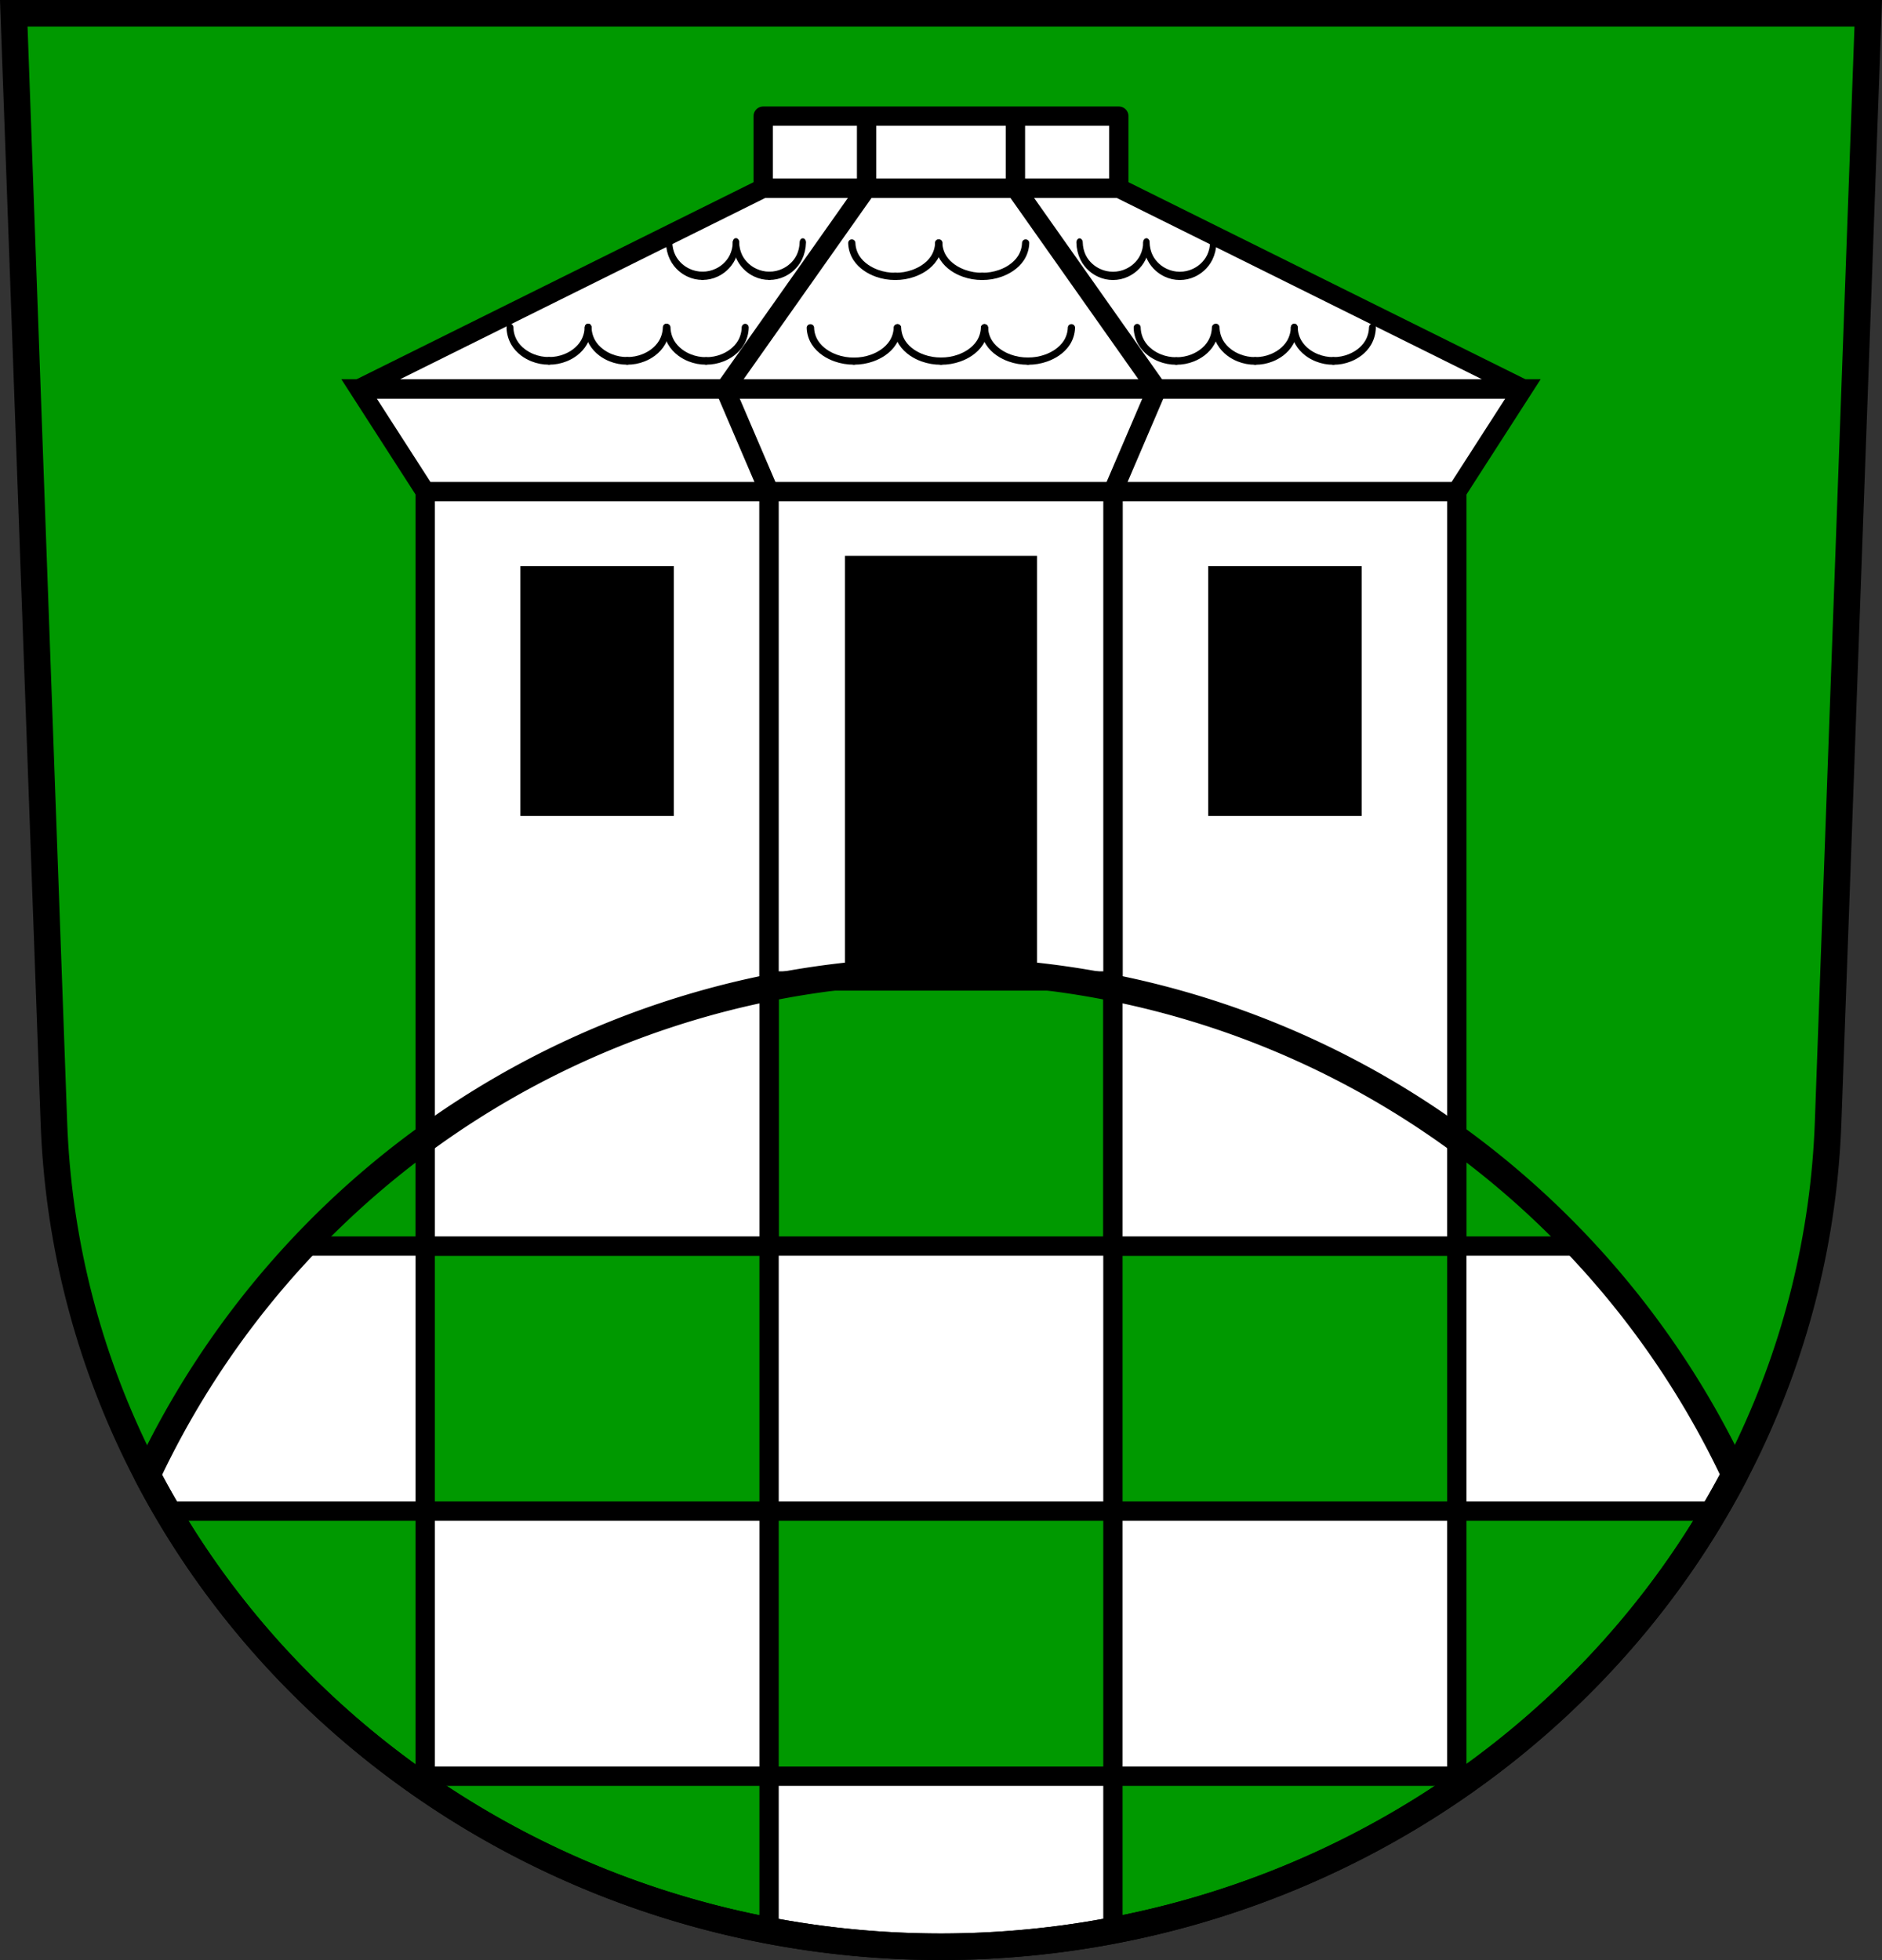 <svg xmlns="http://www.w3.org/2000/svg" height="811.86" viewBox="0 0 779.411 811.863" xmlns:xlink="http://www.w3.org/1999/xlink"><rect x="0" y="0" width="779.411" height="811.863" fill="#333333" stroke="none"/><defs><path id="0" d="m-551.95 245.75c.063 2.184.729 4.348 1.906 6.19 1.051 1.646 2.493 3.02 4.107 4.122 1.372.934 2.871 1.675 4.433 2.235 2.416.867 4.987 1.301 7.554 1.276" stroke="#000" fill-rule="evenodd" fill="none" stroke-linecap="round"/><path id="1" d="m-554.42 228.82c.063 2.184.729 4.348 1.906 6.19 1.051 1.646 2.493 3.02 4.107 4.122 1.372.934 2.871 1.675 4.433 2.235 2.416.867 4.987 1.301 7.554 1.276" stroke="#000" fill-rule="evenodd" fill="none" stroke-linecap="round"/><path id="2" d="m-518.42 228.82c.063 2.184.729 4.348 1.906 6.19 1.051 1.646 2.493 3.02 4.107 4.122 1.372.934 2.871 1.675 4.433 2.235 2.416.867 4.987 1.301 7.554 1.276" stroke="#000" fill-rule="evenodd" fill="none" stroke-linecap="round"/></defs><g transform="translate(28.589-110)"><path d="m-22.887 115.5l16.615 459.35c6.748 190.15 169.45 341.39 367.39 341.51 197.79-.215 360.54-151.5 367.39-341.51l16.617-459.35h-384z" fill="#090" fill-rule="evenodd"/><g fill="#fff" stroke="#000" stroke-linejoin="round" stroke-linecap="round" stroke-width="8"><path d="m147.49 313.63h142.42v312.5h-142.42z"/><path d="m432.33 313.63h142.42v312.5h-142.42z"/><path d="m289.91 313.63h142.42v202.7h-142.42z"/></g><path d="m321.35 340.22v178.65h79.53v-178.65h-79.53m-134.42 4.275v103.49h63.55v-103.49h-63.55m284.84 0v103.49h63.55v-103.49h-63.55"/><g stroke="#000"><g stroke-linejoin="round" stroke-linecap="round" transform="translate(-28.589 110)"><path d="M318.496 409.219A363.785 363.785 0 0 0 176.08 472.172V516.13H318.5V409.22zM318.5 516.13V625.92H460.91V516.13H318.5zM460.91 516.13H603.33V471.71A363.785 363.785 0 0 0 460.914 409.559V516.13zM603.33 516.13V625.92H710.03C710.54 625.06 711.04 624.19 711.54 623.33 711.93 622.64 712.33 621.95 712.72 621.26 713.43 620.01 714.13 618.75 714.82 617.49 715.07 617.04 715.33 616.58 715.58 616.13 716.39 614.63 717.19 613.13 717.98 611.63 718.12 611.36 718.26 611.1 718.4 610.83A363.785 363.785 0 0 0 653.494 516.127H603.33zM603.33 625.92H460.91V735.71H603.33V625.92zM460.91 735.71H318.5V799.66C318.58 799.68 318.67 799.7 318.76 799.71 320.21 799.99 321.66 800.25 323.12 800.51 323.97 800.66 324.82 800.81 325.68 800.95 326.7 801.13 327.73 801.3 328.75 801.46 329.62 801.6 330.49 801.74 331.35 801.87 332.98 802.13 334.6 802.37 336.23 802.6 336.99 802.7 337.75 802.81 338.51 802.91 339.61 803.06 340.71 803.2 341.81 803.34 342.64 803.45 343.48 803.55 344.31 803.65 346 803.85 347.7 804.05 349.4 804.23 350.02 804.29 350.65 804.35 351.27 804.41 352.61 804.55 353.96 804.68 355.31 804.8 355.95 804.86 356.6 804.92 357.24 804.97 359.01 805.12 360.78 805.26 362.55 805.39 362.57 805.39 362.58 805.39 362.6 805.39 363.18 805.43 363.77 805.47 364.36 805.51 365.78 805.6 367.2 805.69 368.62 805.77 369.26 805.8 369.9 805.84 370.53 805.87 372.41 805.97 374.29 806.05 376.17 806.12 376.43 806.13 376.7 806.13 376.96 806.14 378.7 806.2 380.44 806.24 382.18 806.28 382.69 806.29 383.2 806.3 383.71 806.31 385.7 806.34 387.7 806.36 389.71 806.36 391.68 806.36 393.65 806.34 395.62 806.31 396.17 806.3 396.73 806.29 397.29 806.28 399.04 806.24 400.79 806.19 402.54 806.13 402.77 806.12 402.99 806.12 403.21 806.11 405.1 806.04 406.97 805.96 408.85 805.86 409.5 805.83 410.15 805.79 410.8 805.76 412.26 805.68 413.72 805.59 415.18 805.49 415.7 805.45 416.22 805.42 416.74 805.38 418.5 805.26 420.26 805.12 422.02 804.97 422.77 804.9 423.51 804.84 424.25 804.77 425.46 804.66 426.66 804.54 427.86 804.42 428.63 804.34 429.39 804.27 430.16 804.19 430.18 804.18 430.21 804.18 430.24 804.18 431.89 804 433.53 803.81 435.17 803.62 435.98 803.52 436.78 803.42 437.59 803.31 438.6 803.19 439.62 803.05 440.63 802.92 441.54 802.79 442.44 802.67 443.34 802.54 444.94 802.32 446.53 802.08 448.12 801.83 448.95 801.7 449.78 801.57 450.61 801.44 451.62 801.27 452.63 801.1 453.64 800.93 454.54 800.78 455.45 800.62 456.35 800.46 457.87 800.19 459.39 799.91 460.91 799.62V735.71zM318.5 735.71V625.92H176.08V735.71H318.5zM176.08 625.92V516.13H125.9A363.785 363.785 0 0 0 60.99 611C61.3 611.6 61.62 612.19 61.939 612.79 62.53 613.9 63.12 615.01 63.717 616.12 64.14 616.89 64.57 617.66 64.994 618.43 65.53 619.4 66.07 620.37 66.61 621.33 67.05 622.1 67.5 622.87 67.938 623.64 68.38 624.4 68.815 625.16 69.26 625.92H176.08z" fill="#fff" stroke-width="8"/><path d="M389.705 402.031A363.785 363.785 0 0 0 60.988 611.002C121.53 726.95 246.38 806.28 389.71 806.36 532.96 806.21 657.83 726.8 718.4 610.83A363.785 363.785 0 0 0 389.705 402.031z" fill="none" stroke-width="11"/></g><g fill-rule="evenodd"><path d="m-22.887 115.5l16.615 459.35c6.748 190.15 169.45 341.39 367.39 341.51 197.79-.215 360.54-151.5 367.39-341.51l16.617-459.35h-384z" fill="none" stroke-width="11"/><g fill="#fff" stroke-width="8"><path d="m120.1 271.06l27.395 42.568h198.89 29.473 198.89l27.393-42.568h-226.28-29.473-226.29z"/><path d="m289.91 313.63l-18.23-42.569"/><path d="m432.33 313.63l18.23-42.569"/><path d="m287.48 187.95l-167.38 83.11h241.02.002 241.02l-167.38-83.11h-73.64-.002-73.64z"/><path d="m271.68 271.06l58.62-83.11"/><path d="m450.55 271.06l-58.62-83.11"/></g></g><g fill="#fff" stroke-width="8"><path stroke-linejoin="round" d="m287.48 158.11h147.28v29.843h-147.28z"/><g fill-rule="evenodd"><path d="m330.3 187.95v-29.843"/><path d="m391.94 187.95v-29.843"/></g></g><g transform="translate(896.59)"><g stroke-width="3"><g fill="none" fill-rule="evenodd" stroke-linecap="round"><path d="m-553.46 245.75c.063 2.184.729 4.348 1.906 6.19 1.051 1.646 2.493 3.02 4.107 4.122 1.372.934 2.871 1.675 4.433 2.235 2.416.867 4.987 1.301 7.554 1.276"/><path d="m-517.46 245.75c-.063 2.184-.729 4.348-1.906 6.19-1.051 1.646-2.493 3.02-4.107 4.122-1.372.934-2.871 1.675-4.433 2.235-2.416.867-4.987 1.301-7.554 1.276"/></g><g transform="translate(34.488)"><use xlink:href="#0"/><path d="m-515.95 245.75c-.063 2.184-.729 4.348-1.906 6.19-1.051 1.646-2.493 3.02-4.107 4.122-1.372.934-2.871 1.675-4.433 2.235-2.416.867-4.987 1.301-7.554 1.276" fill="none" fill-rule="evenodd" stroke-linecap="round"/></g></g><g transform="matrix(1.044 0 0 1-10.165 0)" stroke-width="2.936" fill="none" fill-rule="evenodd" stroke-linecap="round"><path d="m-554.97 245.75c.049 2.176.686 4.336 1.826 6.19 1 1.629 2.377 3.01 3.935 4.122 1.307.93 2.744 1.673 4.247 2.235 2.307.862 4.774 1.297 7.237 1.276"/><path d="m-520.48 245.75c-.049 2.176-.686 4.336-1.826 6.19-1 1.629-2.377 3.01-3.935 4.122-1.307.93-2.744 1.673-4.247 2.235-2.307.862-4.774 1.297-7.237 1.276"/></g><g transform="translate(-17.999-18.17)" stroke-width="3"><use xlink:href="#1"/><path d="m-518.42 228.82c-.063 2.184-.729 4.348-1.906 6.19-1.051 1.646-2.493 3.02-4.107 4.122-1.372.934-2.871 1.675-4.433 2.235-2.416.867-4.987 1.301-7.554 1.276" fill="none" fill-rule="evenodd" stroke-linecap="round"/><use xlink:href="#2"/><path d="m-482.42 228.82c-.063 2.184-.729 4.348-1.906 6.19-1.051 1.646-2.493 3.02-4.107 4.122-1.372.934-2.871 1.675-4.433 2.235-2.416.867-4.987 1.301-7.554 1.276" fill="none" fill-rule="evenodd" stroke-linecap="round"/></g></g><g stroke-width="1.054"><g transform="matrix(.899 0 0 1 965.52-5.05)"><path d="m-545.57 250.72c.063 2.184.729 4.348 1.906 6.19 1.051 1.646 2.493 3.02 4.107 4.122 1.372.934 2.871 1.675 4.433 2.235 2.416.867 4.987 1.301 7.554 1.276" fill="none" fill-rule="evenodd" stroke="#000" stroke-linecap="round" stroke-width="3.163" id="7"/><path d="m-509.57 250.72c-.063 2.184-.729 4.348-1.906 6.19-1.051 1.646-2.493 3.02-4.107 4.122-1.372.934-2.871 1.675-4.433 2.235-2.416.867-4.987 1.301-7.554 1.276" fill="none" fill-rule="evenodd" stroke="#000" stroke-linecap="round" stroke-width="3.163" id="8"/></g><g transform="matrix(.899 0 0 1 1003.63-.082)"><use stroke-width="3.163" xlink:href="#0"/><path d="m-515.95 245.75c-.063 2.184-.729 4.348-1.906 6.19-1.051 1.646-2.493 3.02-4.107 4.122-1.372.934-2.871 1.675-4.433 2.235-2.416.867-4.987 1.301-7.554 1.276" fill="none" fill-rule="evenodd" stroke="#000" stroke-linecap="round" stroke-width="3.163" id="9"/></g></g><g transform="matrix(.939 0 0 1 956.38-5.05)" stroke-width="1.032"><path d="m-547.41 250.75c.049 2.176.686 4.336 1.826 6.19 1 1.629 2.377 3.01 3.935 4.122 1.307.93 2.744 1.673 4.247 2.235 2.307.862 4.774 1.297 7.237 1.276" fill="none" fill-rule="evenodd" stroke="#000" stroke-linecap="round" stroke-width="3.096" id="3"/><path d="m-512.92 250.75c-.049 2.176-.686 4.336-1.826 6.19-1 1.629-2.377 3.01-3.935 4.122-1.307.93-2.744 1.673-4.247 2.235-2.307.862-4.774 1.297-7.237 1.276" fill="none" fill-rule="evenodd" stroke="#000" stroke-linecap="round" stroke-width="3.096" id="4"/></g><g transform="matrix(.769 0 0 1 844.85-18.385)" stroke-width="1.141"><use stroke-width="3.422" xlink:href="#1"/><path d="m-518.42 228.82c-.063 2.184-.729 4.348-1.906 6.19-1.051 1.646-2.493 3.02-4.107 4.122-1.372.934-2.871 1.675-4.433 2.235-2.416.867-4.987 1.301-7.554 1.276" fill="none" fill-rule="evenodd" stroke="#000" stroke-linecap="round" stroke-width="3.422" id="5"/><use stroke-width="3.422" xlink:href="#2"/><path d="m-482.42 228.82c-.063 2.184-.729 4.348-1.906 6.19-1.051 1.646-2.493 3.02-4.107 4.122-1.372.934-2.871 1.675-4.433 2.235-2.416.867-4.987 1.301-7.554 1.276" fill="none" fill-rule="evenodd" stroke="#000" stroke-linecap="round" stroke-width="3.422" id="6"/></g><g transform="matrix(-1 0 0 1 722.39-.032)"><g stroke-width="1.054"><g transform="matrix(.899 0 0 1 965.52-5.05)"><use xlink:href="#7"/><use xlink:href="#8"/></g><g transform="matrix(.899 0 0 1 1003.63-.082)"><use stroke-width="3.163" xlink:href="#0"/><use xlink:href="#9"/></g></g><g transform="matrix(.939 0 0 1 956.38-5.05)" stroke-width="1.032"><use xlink:href="#3"/><use xlink:href="#4"/></g><g transform="matrix(.769 0 0 1 844.85-18.385)" stroke-width="1.141"><use stroke-width="3.422" xlink:href="#1"/><use xlink:href="#5"/><use stroke-width="3.422" xlink:href="#2"/><use xlink:href="#6"/></g></g></g></g></svg>